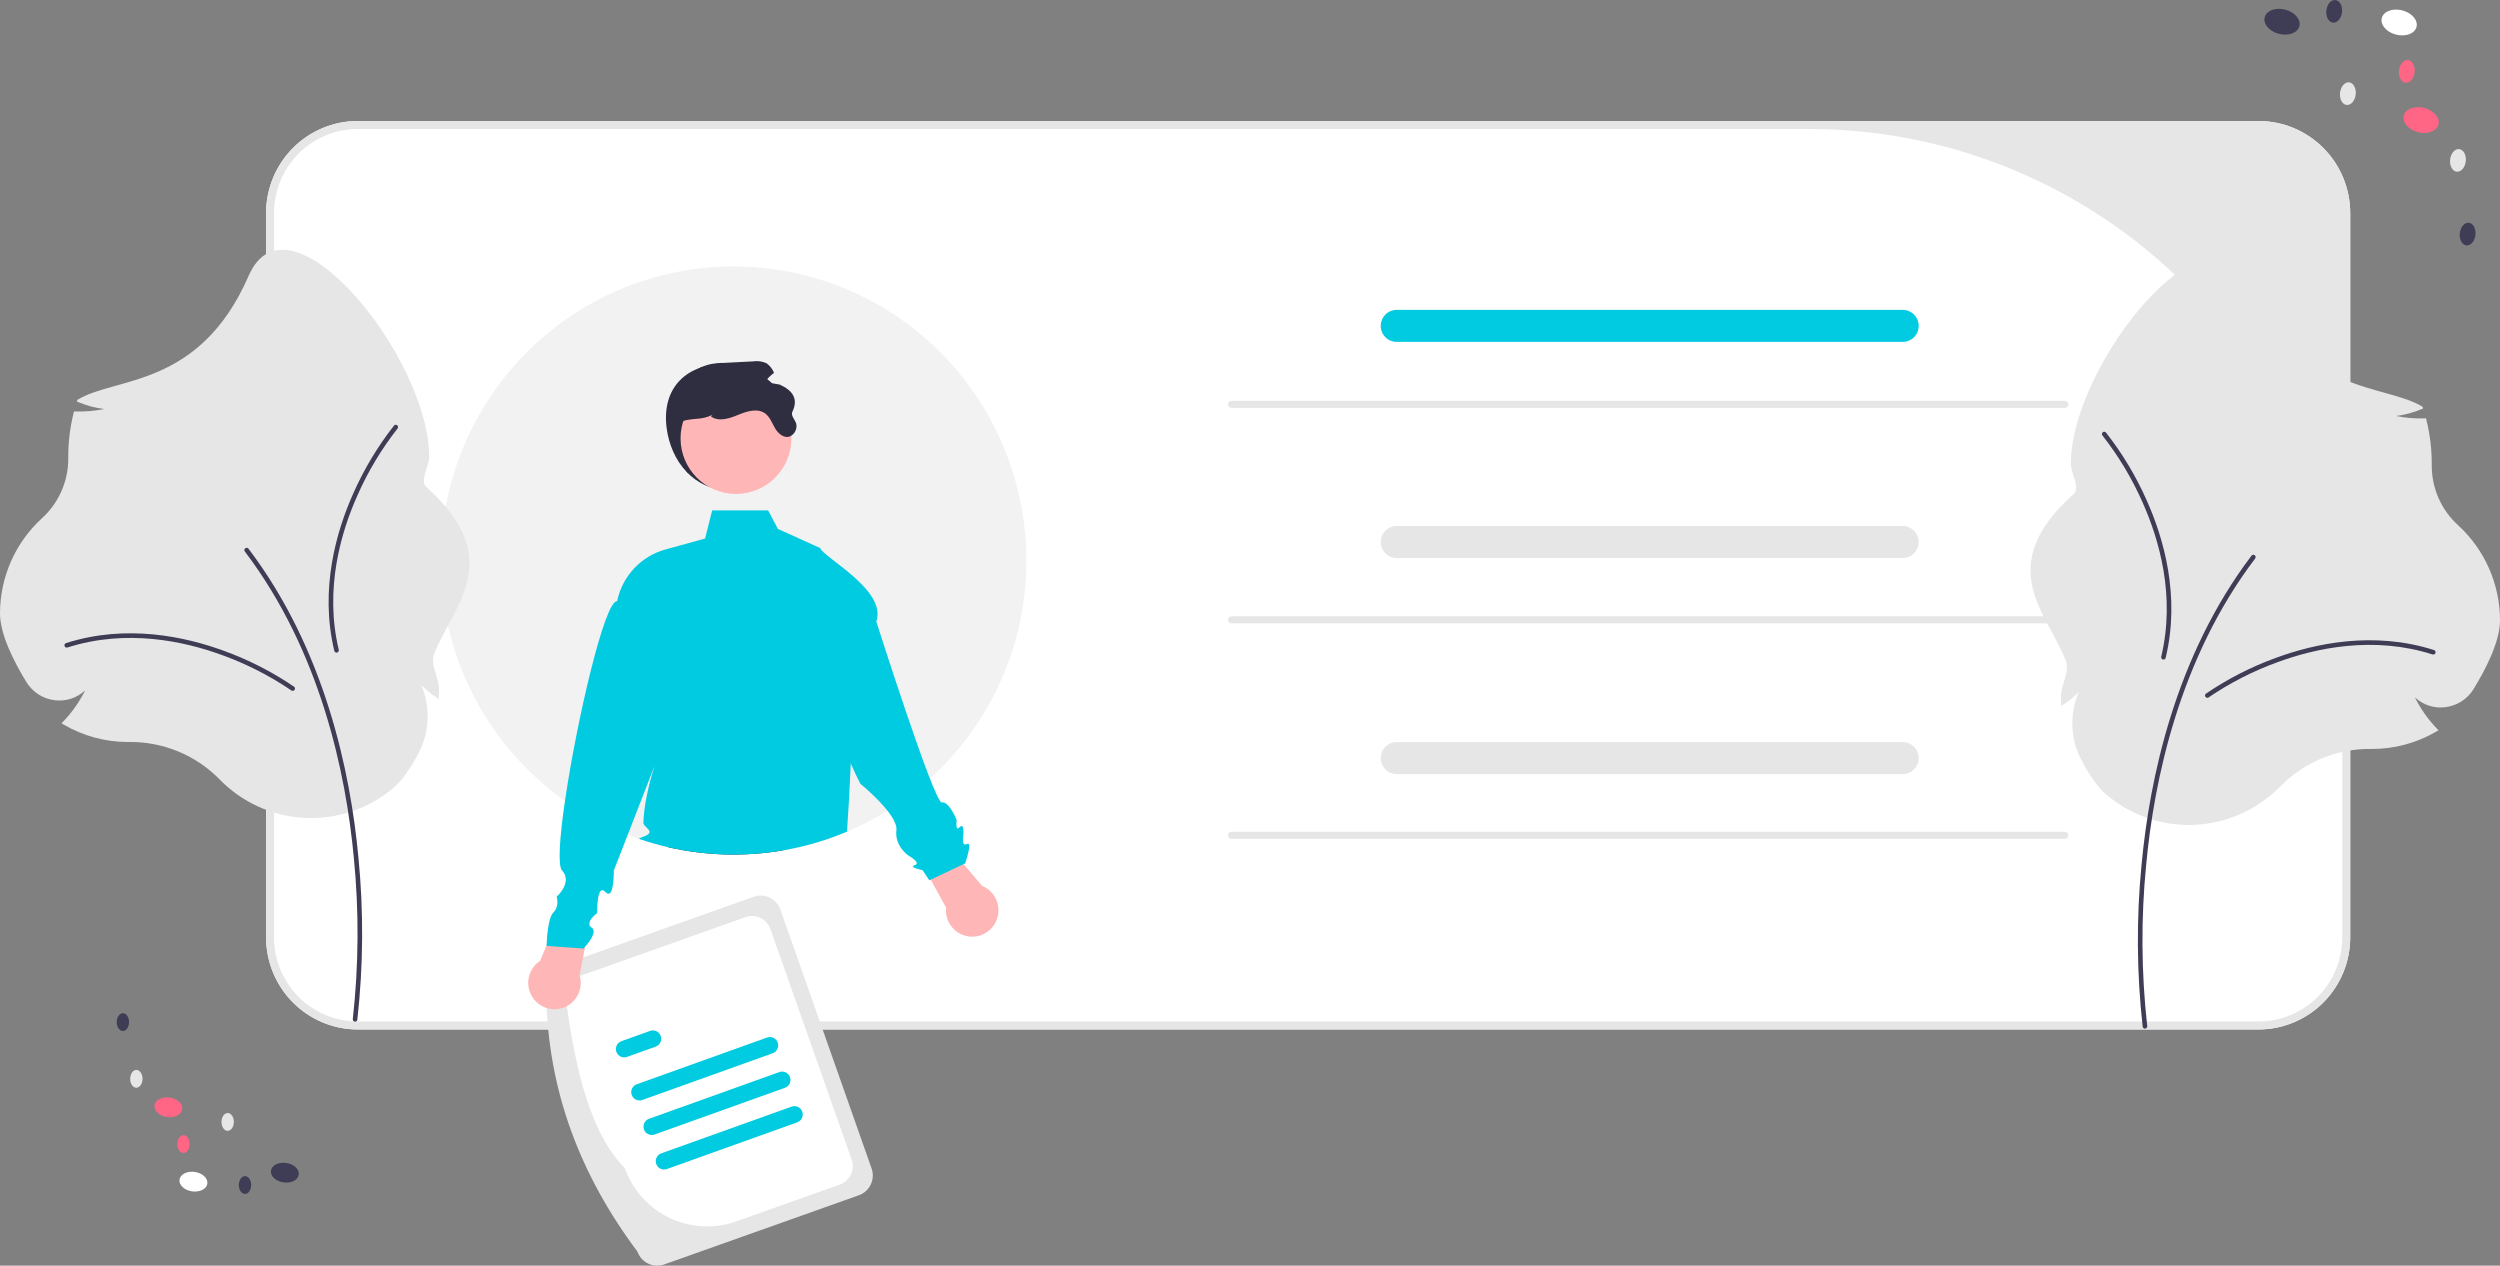 <svg width="399" height="202" viewBox="0 0 399 202" fill="none" xmlns="http://www.w3.org/2000/svg">
<rect x="0" y="0" width="399" height="202" fill="#808080" stroke="none"/>
<g clip-path="url(#clip0_3460_51848)">
<path d="M360.468 164.303H57.093C53.215 164.299 49.496 162.749 46.754 159.995C44.012 157.241 42.469 153.507 42.465 149.612V34.003C42.469 30.108 44.012 26.374 46.754 23.62C49.497 20.866 53.215 19.317 57.093 19.312H360.468C364.347 19.317 368.065 20.866 370.807 23.62C373.55 26.374 375.092 30.108 375.097 34.003V149.612C375.092 153.507 373.55 157.241 370.807 159.995C368.065 162.749 364.347 164.299 360.468 164.303Z" fill="white"/>
<path d="M360.468 164.303H57.093C53.215 164.299 49.496 162.749 46.754 159.995C44.012 157.241 42.469 153.507 42.465 149.612V34.003C42.469 30.108 44.012 26.374 46.754 23.62C49.497 20.866 53.215 19.317 57.093 19.312H360.468C364.347 19.317 368.065 20.866 370.807 23.62C373.55 26.374 375.092 30.108 375.097 34.003V149.612C375.092 153.507 373.55 157.241 370.807 159.995C368.065 162.749 364.347 164.299 360.468 164.303ZM57.093 20.59C53.551 20.59 50.154 22.003 47.649 24.519C45.144 27.034 43.737 30.446 43.737 34.003V149.612C43.737 151.374 44.082 153.118 44.754 154.745C45.425 156.373 46.408 157.851 47.649 159.097C48.889 160.342 50.361 161.33 51.982 162.005C53.602 162.679 55.339 163.026 57.093 163.026H360.468C362.222 163.026 363.959 162.679 365.58 162.005C367.2 161.33 368.672 160.342 369.913 159.097C371.153 157.851 372.137 156.373 372.808 154.745C373.479 153.118 373.825 151.374 373.825 149.612V106.021C373.825 83.364 364.862 61.634 348.909 45.612C332.955 29.591 311.318 20.59 288.757 20.59H57.093Z" fill="#E6E6E6"/>
<path d="M33.09 188.914C33.214 188.058 32.32 187.219 31.095 187.04C29.869 186.86 28.774 187.409 28.65 188.266C28.526 189.122 29.419 189.962 30.645 190.141C31.871 190.32 32.965 189.771 33.09 188.914Z" fill="white"/>
<path d="M47.683 187.485C47.807 186.628 46.914 185.789 45.688 185.61C44.462 185.431 43.368 185.98 43.244 186.836C43.12 187.692 44.013 188.532 45.239 188.711C46.465 188.89 47.559 188.341 47.683 187.485Z" fill="#3F3D56"/>
<path d="M29.09 177.049C29.213 176.193 28.32 175.353 27.095 175.174C25.869 174.995 24.774 175.544 24.65 176.401C24.526 177.257 25.419 178.096 26.645 178.275C27.871 178.455 28.965 177.906 29.09 177.049Z" fill="#FF6584"/>
<path d="M22.748 172.188C22.754 171.402 22.318 170.761 21.773 170.757C21.229 170.753 20.782 171.387 20.776 172.173C20.77 172.959 21.207 173.6 21.752 173.604C22.296 173.608 22.742 172.974 22.748 172.188Z" fill="#E6E6E6"/>
<path d="M20.6 163.135C20.606 162.349 20.169 161.709 19.625 161.704C19.08 161.7 18.634 162.334 18.628 163.12C18.622 163.907 19.059 164.547 19.603 164.551C20.148 164.556 20.594 163.922 20.6 163.135Z" fill="#3F3D56"/>
<path d="M37.323 179.068C37.329 178.282 36.892 177.641 36.347 177.637C35.803 177.633 35.356 178.267 35.351 179.053C35.345 179.839 35.781 180.48 36.326 180.484C36.87 180.488 37.317 179.854 37.323 179.068Z" fill="#E6E6E6"/>
<path d="M30.272 182.604C30.278 181.818 29.841 181.177 29.297 181.173C28.752 181.169 28.306 181.803 28.3 182.589C28.294 183.375 28.73 184.016 29.275 184.02C29.82 184.024 30.266 183.39 30.272 182.604Z" fill="#FF6584"/>
<path d="M40.088 189.14C40.094 188.354 39.657 187.713 39.113 187.709C38.568 187.705 38.122 188.339 38.116 189.125C38.11 189.911 38.547 190.552 39.092 190.556C39.636 190.56 40.082 189.926 40.088 189.14Z" fill="#3F3D56"/>
<path d="M385.676 4.294C385.946 3.225 384.924 2.042 383.393 1.652C381.862 1.263 380.403 1.814 380.133 2.883C379.863 3.952 380.885 5.135 382.416 5.525C383.946 5.914 385.406 5.363 385.676 4.294Z" fill="white"/>
<path d="M366.984 4.173C367.254 3.103 366.232 1.921 364.702 1.531C363.171 1.142 361.712 1.693 361.442 2.762C361.172 3.831 362.194 5.014 363.724 5.404C365.255 5.793 366.715 5.242 366.984 4.173Z" fill="#3F3D56"/>
<path d="M389.184 19.867C389.453 18.798 388.431 17.615 386.901 17.226C385.37 16.836 383.911 17.387 383.641 18.456C383.371 19.526 384.393 20.708 385.924 21.098C387.454 21.487 388.914 20.936 389.184 19.867Z" fill="#FF6584"/>
<path d="M393.539 25.74C393.65 24.744 393.18 23.874 392.49 23.796C391.8 23.719 391.151 24.463 391.04 25.459C390.93 26.455 391.399 27.326 392.089 27.403C392.779 27.48 393.428 26.736 393.539 25.74Z" fill="#E6E6E6"/>
<path d="M395.082 37.5C395.193 36.505 394.723 35.634 394.033 35.557C393.343 35.48 392.694 36.224 392.583 37.22C392.473 38.216 392.942 39.086 393.632 39.164C394.322 39.241 394.971 38.496 395.082 37.5Z" fill="#3F3D56"/>
<path d="M375.969 15.085C376.079 14.089 375.61 13.219 374.92 13.142C374.23 13.064 373.581 13.809 373.47 14.805C373.359 15.801 373.829 16.671 374.519 16.749C375.209 16.826 375.858 16.081 375.969 15.085Z" fill="#E6E6E6"/>
<path d="M385.375 11.537C385.486 10.541 385.016 9.67 384.326 9.593C383.636 9.516 382.987 10.26 382.876 11.256C382.766 12.252 383.235 13.122 383.925 13.2C384.615 13.277 385.264 12.533 385.375 11.537Z" fill="#FF6584"/>
<path d="M373.785 1.949C373.896 0.953 373.426 0.083 372.736 0.005C372.047 -0.072 371.397 0.672 371.287 1.668C371.176 2.664 371.645 3.534 372.335 3.612C373.025 3.689 373.674 2.945 373.785 1.949Z" fill="#3F3D56"/>
<path d="M163.81 89.455C163.827 101.025 159.571 112.19 151.866 120.791V120.797C150.776 122.014 149.626 123.173 148.419 124.272C147.183 125.395 145.888 126.451 144.539 127.434C143.598 128.123 142.631 128.775 141.639 129.388C140.462 130.123 139.252 130.802 138.007 131.426C137.085 131.892 136.144 132.326 135.183 132.729C129.451 135.148 123.294 136.392 117.076 136.388C113.564 136.392 110.063 135.998 106.639 135.213C105.056 134.852 103.493 134.404 101.958 133.872C101.367 133.674 100.775 133.457 100.19 133.227C96.642 131.85 93.278 130.037 90.173 127.83C83.611 123.19 78.349 116.931 74.895 109.656C71.44 102.381 69.909 94.335 70.45 86.294C70.99 78.252 73.584 70.486 77.98 63.743C82.377 57.001 88.428 51.508 95.552 47.796C102.675 44.084 110.631 42.276 118.652 42.548C126.673 42.82 134.489 45.161 141.347 49.347C148.205 53.533 153.875 59.422 157.809 66.446C161.743 73.471 163.81 81.395 163.81 89.455Z" fill="#F2F2F2"/>
<path d="M303.68 54.567H222.907C222.233 54.566 221.587 54.296 221.111 53.817C220.635 53.338 220.367 52.689 220.367 52.012C220.367 51.335 220.635 50.686 221.111 50.207C221.587 49.728 222.233 49.458 222.907 49.457H303.68C304.355 49.457 305.002 49.726 305.479 50.205C305.956 50.684 306.224 51.334 306.224 52.012C306.224 52.69 305.956 53.339 305.479 53.819C305.002 54.298 304.355 54.567 303.68 54.567Z" fill="#00CBE0"/>
<path d="M303.68 89.058H222.907C222.233 89.057 221.587 88.787 221.111 88.308C220.635 87.829 220.367 87.18 220.367 86.503C220.367 85.826 220.635 85.177 221.111 84.698C221.587 84.219 222.233 83.949 222.907 83.948H303.68C304.354 83.949 305.001 84.219 305.477 84.698C305.953 85.177 306.221 85.826 306.221 86.503C306.221 87.18 305.953 87.829 305.477 88.308C305.001 88.787 304.354 89.057 303.68 89.058Z" fill="#E6E6E6"/>
<path d="M303.68 123.549H222.907C222.233 123.548 221.587 123.279 221.111 122.8C220.635 122.321 220.367 121.671 220.367 120.994C220.367 120.317 220.635 119.668 221.111 119.189C221.587 118.71 222.233 118.44 222.907 118.439H303.68C304.355 118.439 305.002 118.709 305.479 119.188C305.956 119.667 306.224 120.317 306.224 120.994C306.224 121.672 305.956 122.322 305.479 122.801C305.002 123.28 304.355 123.549 303.68 123.549Z" fill="#E6E6E6"/>
<path d="M101.744 199.769C92.625 187.589 87.355 173.968 87.182 158.438C86.888 157.601 86.937 156.682 87.318 155.881C87.698 155.08 88.38 154.464 89.212 154.167L120.293 143.122C121.127 142.827 122.043 142.876 122.84 143.258C123.637 143.641 124.251 144.325 124.547 145.161L139.109 186.492C139.403 187.329 139.354 188.249 138.973 189.05C138.593 189.85 137.911 190.467 137.079 190.764L105.997 201.808C105.164 202.103 104.248 202.054 103.451 201.672C102.653 201.29 102.039 200.605 101.744 199.769Z" fill="#E6E6E6"/>
<path d="M99.727 186.438C94.243 180.87 91.895 170.937 90.365 159.867C90.09 159.083 90.136 158.222 90.492 157.472C90.849 156.722 91.487 156.145 92.267 155.867L118.978 146.375C119.759 146.099 120.616 146.144 121.363 146.502C122.11 146.86 122.685 147.501 122.962 148.284L135.92 185.063C136.195 185.847 136.149 186.708 135.793 187.458C135.437 188.208 134.798 188.786 134.019 189.064L117.471 194.944C113.995 196.175 110.174 195.97 106.848 194.376C103.521 192.781 100.96 189.927 99.727 186.438Z" fill="white"/>
<path d="M123.321 168.097L102.513 175.556C102.349 175.615 102.176 175.64 102.002 175.632C101.828 175.623 101.657 175.58 101.5 175.505C101.343 175.43 101.202 175.325 101.085 175.195C100.968 175.066 100.878 174.914 100.819 174.75C100.761 174.585 100.735 174.41 100.744 174.236C100.753 174.061 100.795 173.89 100.87 173.732C100.944 173.574 101.049 173.432 101.178 173.315C101.307 173.198 101.458 173.107 101.622 173.048L122.43 165.589C122.761 165.471 123.125 165.489 123.443 165.64C123.761 165.791 124.006 166.063 124.124 166.395C124.242 166.728 124.224 167.094 124.073 167.413C123.923 167.732 123.652 167.978 123.321 168.097Z" fill="#00CBE0"/>
<path d="M104.647 167.04L100.069 168.681C99.905 168.74 99.731 168.766 99.557 168.757C99.383 168.748 99.213 168.705 99.055 168.631C98.898 168.556 98.757 168.451 98.64 168.321C98.523 168.191 98.433 168.04 98.374 167.875C98.316 167.71 98.29 167.535 98.299 167.361C98.307 167.186 98.35 167.015 98.425 166.857C98.499 166.699 98.605 166.557 98.734 166.44C98.863 166.322 99.014 166.232 99.178 166.173L103.756 164.532C103.92 164.473 104.094 164.447 104.268 164.456C104.442 164.464 104.612 164.507 104.77 164.582C104.927 164.657 105.068 164.762 105.185 164.892C105.302 165.022 105.393 165.173 105.451 165.338C105.51 165.503 105.535 165.677 105.527 165.852C105.518 166.027 105.475 166.198 105.4 166.356C105.326 166.514 105.221 166.656 105.091 166.773C104.962 166.89 104.811 166.981 104.647 167.04Z" fill="#00CBE0"/>
<path d="M127.238 179.122L106.43 186.581C106.099 186.699 105.735 186.68 105.417 186.529C105.1 186.378 104.855 186.106 104.737 185.774C104.619 185.442 104.637 185.076 104.788 184.757C104.938 184.438 105.208 184.192 105.539 184.073L126.347 176.614C126.678 176.496 127.042 176.514 127.359 176.666C127.677 176.817 127.921 177.089 128.039 177.421C128.157 177.753 128.139 178.119 127.989 178.438C127.839 178.757 127.569 179.003 127.238 179.122Z" fill="#00CBE0"/>
<path d="M125.278 173.609L104.47 181.068C104.139 181.187 103.775 181.168 103.457 181.017C103.139 180.866 102.895 180.594 102.776 180.262C102.658 179.929 102.676 179.563 102.827 179.244C102.977 178.925 103.248 178.679 103.579 178.56L124.387 171.101C124.551 171.042 124.725 171.016 124.899 171.025C125.073 171.034 125.243 171.077 125.401 171.151C125.558 171.226 125.7 171.331 125.816 171.461C125.933 171.591 126.024 171.742 126.082 171.907C126.141 172.072 126.166 172.247 126.158 172.421C126.149 172.596 126.106 172.767 126.031 172.925C125.957 173.083 125.852 173.225 125.723 173.342C125.593 173.46 125.442 173.55 125.278 173.609Z" fill="#00CBE0"/>
<path d="M106.384 68.221C107.061 73.712 110.849 78.239 116.358 78.239C119.004 78.239 121.541 77.183 123.411 75.305C125.282 73.426 126.333 70.878 126.333 68.221C126.333 62.689 121.843 58.716 116.358 58.204C110.538 57.661 105.514 61.172 106.384 68.221Z" fill="#2F2E41"/>
<path d="M125.043 135.705C118.935 136.76 112.68 136.593 106.637 135.214C109.505 133.623 118.206 134.6 125.043 135.705Z" fill="#2F2E41"/>
<path d="M86.221 153.325L91.012 141.696L94.787 143.802L92.507 155.632C92.735 156.381 92.751 157.18 92.552 157.937C92.353 158.695 91.948 159.382 91.382 159.922C90.815 160.461 90.111 160.831 89.346 160.99C88.582 161.149 87.789 161.09 87.056 160.821C86.323 160.552 85.679 160.083 85.197 159.467C84.715 158.851 84.414 158.112 84.327 157.333C84.24 156.554 84.371 155.766 84.706 155.058C85.04 154.35 85.565 153.75 86.221 153.325Z" fill="#FFB6B6"/>
<path d="M135.785 121.858V121.865C135.613 125.914 135.378 129.766 135.181 132.729C129.448 135.149 123.292 136.393 117.073 136.389C113.562 136.393 110.06 135.999 106.637 135.214C105.053 134.853 103.491 134.405 101.956 133.873C102.169 133.734 102.4 133.625 102.642 133.547C104.932 132.768 102.668 132.059 102.687 131.318C102.757 128.61 103.501 125.359 104.461 122.242L100.187 133.228L97.961 138.938C97.961 138.938 98.038 143.869 96.626 142.361C95.207 140.854 95.309 145.734 95.309 145.734C94.868 146.049 94.489 146.443 94.19 146.896C94.064 147.1 94.016 147.343 94.056 147.58V147.586C94.12 147.772 94.246 147.93 94.412 148.033C95.373 148.685 93.993 150.409 93.382 151.093C93.217 151.278 93.109 151.387 93.109 151.387L87.238 150.965V150.85C87.264 150.154 87.423 146.488 88.332 145.612C89.331 144.648 88.841 143.121 88.841 143.121C88.841 143.121 91.449 140.803 89.7 138.919C89 138.159 89.312 133.656 90.17 127.83C92.046 114.979 96.543 95.69 98.489 95.964C98.89 94.008 99.822 92.201 101.181 90.742C102.54 89.284 104.274 88.231 106.191 87.699L112.532 85.949L113.664 81.459H122.594L124.146 84.41L130.652 87.361L130.735 87.399L130.938 87.489L131.015 87.731C131.015 87.731 131.008 87.738 131.015 87.738L134.634 99.152C136.262 101.03 136.198 112.003 135.785 121.858Z" fill="#00CBE0"/>
<path d="M150.992 144.857L144.945 133.834L148.941 132.19L156.713 141.369C157.439 141.659 158.069 142.145 158.534 142.775C158.999 143.404 159.28 144.151 159.345 144.932C159.411 145.713 159.258 146.497 158.904 147.195C158.55 147.894 158.009 148.479 157.342 148.886C156.675 149.293 155.908 149.504 155.128 149.497C154.347 149.49 153.584 149.265 152.925 148.846C152.265 148.428 151.734 147.833 151.393 147.128C151.052 146.423 150.913 145.637 150.992 144.857Z" fill="#FFB6B6"/>
<path d="M130.656 87.272C131.732 89.213 141.568 94.205 139.864 99.216C139.864 99.216 149.105 128.251 150.306 128.061C151.508 127.872 152.681 130.871 152.681 130.871C152.681 130.871 152.426 132.828 153.175 132.015C153.925 131.201 153.746 133.334 153.746 133.334C153.746 133.334 153.386 135.215 154.338 134.704C155.29 134.192 154.038 137.794 154.038 137.794L148.319 140.498L147.232 138.874C147.232 138.874 144.91 138.429 146.003 138.078C147.096 137.726 144.975 136.542 144.975 136.542C144.975 136.542 142.757 135.028 143.066 132.52C143.375 130.013 137.31 125.084 137.31 125.084C133.14 116.816 130.859 108.328 130.867 99.572L130.656 87.272Z" fill="#00CBE0"/>
<path d="M117.462 78.834C122.347 78.834 126.307 74.857 126.307 69.951C126.307 65.045 122.347 61.068 117.462 61.068C112.577 61.068 108.617 65.045 108.617 69.951C108.617 74.857 112.577 78.834 117.462 78.834Z" fill="#FFB6B6"/>
<path d="M108.302 70.919C108.582 72.849 110.22 75.542 109.837 75.542C109.453 75.542 106.725 67.585 109.453 67.066C111.431 66.69 111.874 67.02 113.723 66.215L113.462 66.461C114.686 67.355 116.389 66.804 117.786 66.222C119.186 65.644 120.885 65.093 122.113 65.983C122.884 66.542 123.21 67.513 123.69 68.338C124.169 69.166 125.056 69.948 125.969 69.694C126.324 69.556 126.627 69.308 126.834 68.986C127.041 68.664 127.141 68.285 127.119 67.902C127.116 67.139 126.127 66.413 126.46 65.729C127.447 63.701 126.559 62.318 124.407 61.364C123.625 61.245 122.842 61.123 122.059 60.998C122.469 60.428 122.967 59.926 123.532 59.511C123.293 58.895 122.88 58.363 122.343 57.981C121.68 57.672 120.941 57.565 120.218 57.673C118.599 57.758 116.981 57.843 115.365 57.927C114.161 57.906 112.966 58.139 111.858 58.613C110.523 59.303 109.649 60.647 109.012 62.015C107.585 65.09 107.811 67.563 108.302 70.919Z" fill="#2F2E41"/>
<path d="M329.563 65.093H196.544C196.398 65.093 196.258 65.034 196.154 64.93C196.05 64.826 195.992 64.685 195.992 64.538C195.992 64.391 196.05 64.25 196.154 64.146C196.258 64.042 196.398 63.983 196.544 63.983H329.563C329.709 63.983 329.85 64.042 329.953 64.146C330.057 64.25 330.115 64.391 330.115 64.538C330.115 64.685 330.057 64.826 329.953 64.93C329.85 65.034 329.709 65.093 329.563 65.093Z" fill="#E6E6E6"/>
<path d="M329.563 99.48H196.544C196.398 99.48 196.258 99.422 196.154 99.318C196.05 99.214 195.992 99.073 195.992 98.926C195.992 98.779 196.05 98.638 196.154 98.534C196.258 98.43 196.398 98.371 196.544 98.371H329.563C329.709 98.371 329.85 98.43 329.953 98.534C330.057 98.638 330.115 98.779 330.115 98.926C330.115 99.073 330.057 99.214 329.953 99.318C329.85 99.422 329.709 99.48 329.563 99.48Z" fill="#E6E6E6"/>
<path d="M329.563 133.868H196.544C196.398 133.868 196.258 133.81 196.154 133.706C196.05 133.602 195.992 133.461 195.992 133.313C195.992 133.166 196.05 133.025 196.154 132.921C196.258 132.817 196.398 132.759 196.544 132.759H329.563C329.709 132.759 329.85 132.817 329.953 132.921C330.057 133.025 330.115 133.166 330.115 133.313C330.115 133.461 330.057 133.602 329.953 133.706C329.85 133.81 329.709 133.868 329.563 133.868Z" fill="#E6E6E6"/>
<path d="M349.363 131.67C344.494 131.67 339.784 129.923 336.083 126.745C334.849 125.683 333.533 123.838 332.173 121.261C331.306 119.601 330.82 117.767 330.751 115.893C330.683 114.019 331.033 112.154 331.777 110.434C331.06 111.167 330.267 111.821 329.411 112.384L328.979 112.673L328.954 112.152C328.937 111.813 328.929 111.475 328.929 111.148C328.929 109.22 330.381 107.264 329.711 105.481C326.889 97.97 317.936 90.506 330.911 78.881C332.111 77.806 330.508 75.656 330.508 74.028C330.508 58.084 352.948 30.499 359.307 45.112C367.151 63.133 380.664 61.206 386.65 64.928L386.737 65.191L386.481 65.295C385.171 65.848 383.791 66.217 382.38 66.391C383.884 66.699 385.419 66.828 386.953 66.775L387.19 66.767L387.248 66.999C387.819 69.298 388.107 71.659 388.107 74.028L388.106 74.285C388.101 76.084 388.473 77.865 389.199 79.511C389.925 81.156 390.988 82.63 392.319 83.835C394.421 85.76 396.101 88.104 397.252 90.717C398.402 93.33 398.998 96.155 399.001 99.012C399.001 102.393 396.713 106.83 394.794 109.957C394.308 110.754 393.648 111.429 392.864 111.933C392.081 112.437 391.194 112.756 390.27 112.867C389.395 112.978 388.506 112.894 387.667 112.622C386.828 112.35 386.058 111.895 385.413 111.291C386.322 113.125 387.505 114.809 388.923 116.282L389.185 116.552L388.86 116.743C385.735 118.572 382.183 119.536 378.566 119.534L378.355 119.534C375.703 119.506 373.072 120.011 370.617 121.017C368.161 122.024 365.931 123.512 364.055 125.395C362.146 127.371 359.862 128.943 357.34 130.021C354.817 131.098 352.105 131.659 349.363 131.67Z" fill="#E6E6E6"/>
<path d="M342.333 164.169C342.245 164.169 342.159 164.137 342.092 164.079C342.026 164.02 341.982 163.94 341.97 163.852C341.009 155.246 340.951 146.562 341.798 137.944C343.067 124.349 347.14 104.767 359.342 88.684C359.371 88.646 359.408 88.614 359.45 88.589C359.491 88.565 359.537 88.549 359.585 88.542C359.633 88.536 359.682 88.539 359.728 88.551C359.775 88.564 359.819 88.585 359.857 88.615C359.896 88.644 359.928 88.681 359.952 88.722C359.976 88.764 359.992 88.811 359.999 88.859C360.005 88.907 360.002 88.956 359.99 89.002C359.977 89.049 359.956 89.093 359.927 89.132C347.83 105.075 343.789 124.514 342.53 138.013C341.687 146.574 341.744 155.199 342.697 163.748C342.705 163.8 342.701 163.854 342.686 163.904C342.671 163.955 342.645 164.002 342.611 164.042C342.576 164.082 342.533 164.114 342.486 164.136C342.438 164.158 342.386 164.169 342.333 164.169Z" fill="#3F3D56"/>
<path d="M352.29 111.369C352.212 111.369 352.136 111.344 352.074 111.298C352.011 111.253 351.964 111.188 351.94 111.114C351.916 111.04 351.916 110.96 351.94 110.886C351.964 110.811 352.011 110.747 352.073 110.701C355.55 108.337 359.306 106.417 363.255 104.985C369.424 102.716 378.805 100.66 388.463 103.747C388.509 103.762 388.552 103.785 388.588 103.817C388.625 103.848 388.656 103.886 388.678 103.929C388.7 103.972 388.714 104.019 388.718 104.067C388.722 104.116 388.716 104.164 388.702 104.21C388.687 104.257 388.663 104.3 388.632 104.337C388.601 104.374 388.563 104.404 388.52 104.426C388.477 104.449 388.431 104.462 388.383 104.466C388.334 104.47 388.286 104.465 388.24 104.45C378.78 101.427 369.569 103.449 363.508 105.678C359.622 107.086 355.927 108.974 352.505 111.298C352.443 111.344 352.367 111.369 352.29 111.369Z" fill="#3F3D56"/>
<path d="M335.47 69.299C335.464 69.222 335.483 69.144 335.524 69.078C335.565 69.011 335.626 68.96 335.698 68.931C335.77 68.901 335.849 68.895 335.924 68.914C336 68.933 336.067 68.975 336.117 69.034C338.715 72.347 340.893 75.971 342.6 79.823C345.297 85.839 348.015 95.088 345.644 104.984C345.633 105.031 345.613 105.076 345.584 105.115C345.556 105.154 345.52 105.188 345.479 105.213C345.438 105.238 345.392 105.255 345.344 105.263C345.297 105.271 345.248 105.269 345.201 105.257C345.154 105.246 345.11 105.225 345.07 105.197C345.031 105.168 344.998 105.132 344.973 105.091C344.948 105.049 344.931 105.003 344.924 104.955C344.916 104.907 344.918 104.858 344.93 104.811C347.251 95.118 344.579 86.037 341.929 80.126C340.251 76.336 338.11 72.77 335.555 69.51C335.505 69.451 335.475 69.377 335.47 69.299Z" fill="#3F3D56"/>
<path d="M34.946 124.286C33.07 122.403 30.84 120.914 28.384 119.908C25.929 118.901 23.298 118.397 20.646 118.424L20.434 118.425C16.818 118.426 13.265 117.463 10.141 115.633L9.816 115.443L10.078 115.172C11.495 113.699 12.679 112.016 13.588 110.182C12.942 110.786 12.173 111.24 11.334 111.512C10.494 111.785 9.606 111.868 8.731 111.758C7.807 111.647 6.92 111.328 6.136 110.824C5.353 110.32 4.693 109.644 4.207 108.848C2.288 105.72 0 101.283 0 97.903C0.003 95.046 0.599 92.221 1.749 89.608C2.9 86.994 4.579 84.65 6.682 82.725C8.013 81.52 9.076 80.047 9.802 78.401C10.528 76.756 10.9 74.975 10.895 73.175L10.894 72.919C10.893 70.55 11.182 68.189 11.752 65.89L11.81 65.658L12.048 65.666C13.582 65.718 15.117 65.589 16.621 65.281C15.21 65.108 13.83 64.739 12.52 64.186L12.264 64.082L12.351 63.819C18.337 60.096 31.85 62.024 39.693 44.002C46.053 29.389 68.493 56.974 68.493 72.919C68.493 74.546 66.89 76.696 68.09 77.772C81.064 89.396 72.112 96.861 69.29 104.372C68.62 106.154 70.072 108.111 70.072 110.039C70.072 110.366 70.064 110.703 70.047 111.042L70.022 111.563L69.59 111.274C68.734 110.711 67.941 110.058 67.223 109.325C67.967 111.045 68.318 112.91 68.249 114.784C68.181 116.657 67.695 118.492 66.827 120.152C65.468 122.729 64.152 124.574 62.917 125.635C58.963 129.034 53.864 130.788 48.665 130.537C43.465 130.286 38.558 128.05 34.946 124.286Z" fill="#E6E6E6"/>
<path d="M56.669 163.06C56.757 163.06 56.843 163.028 56.91 162.969C56.976 162.911 57.02 162.831 57.032 162.743C57.993 154.137 58.051 145.453 57.204 136.835C55.935 123.24 51.862 103.657 39.66 87.575C39.631 87.537 39.594 87.504 39.552 87.48C39.511 87.455 39.465 87.439 39.417 87.433C39.369 87.427 39.32 87.43 39.274 87.442C39.227 87.454 39.183 87.476 39.145 87.505C39.106 87.535 39.074 87.571 39.05 87.613C39.026 87.655 39.01 87.701 39.003 87.749C38.997 87.797 39 87.846 39.012 87.893C39.025 87.94 39.046 87.984 39.075 88.022C51.172 103.966 55.212 123.404 56.472 136.904C57.314 145.464 57.258 154.09 56.305 162.639C56.297 162.691 56.301 162.744 56.316 162.795C56.331 162.846 56.357 162.893 56.391 162.933C56.426 162.973 56.468 163.005 56.516 163.026C56.564 163.048 56.616 163.06 56.669 163.06Z" fill="#3F3D56"/>
<path d="M46.711 110.26C46.788 110.26 46.864 110.236 46.927 110.19C46.989 110.144 47.036 110.08 47.06 110.005C47.084 109.931 47.084 109.851 47.06 109.777C47.036 109.703 46.99 109.638 46.927 109.593C43.45 107.229 39.694 105.309 35.745 103.876C29.576 101.608 20.195 99.552 10.537 102.639C10.491 102.653 10.449 102.677 10.412 102.708C10.375 102.739 10.345 102.778 10.322 102.821C10.3 102.864 10.287 102.911 10.283 102.959C10.278 103.007 10.284 103.056 10.299 103.102C10.313 103.148 10.337 103.191 10.368 103.228C10.399 103.265 10.437 103.296 10.48 103.318C10.523 103.34 10.57 103.354 10.618 103.358C10.666 103.362 10.714 103.357 10.76 103.342C20.22 100.318 29.431 102.341 35.492 104.569C39.378 105.978 43.074 107.865 46.495 110.19C46.557 110.236 46.633 110.26 46.711 110.26Z" fill="#3F3D56"/>
<path d="M63.528 68.19C63.533 68.112 63.514 68.035 63.473 67.968C63.432 67.902 63.372 67.851 63.3 67.821C63.228 67.792 63.148 67.786 63.073 67.805C62.998 67.823 62.93 67.865 62.88 67.925C60.282 71.238 58.105 74.862 56.398 78.714C53.701 84.73 50.983 93.978 53.353 103.875C53.364 103.922 53.385 103.966 53.413 104.006C53.441 104.045 53.477 104.078 53.518 104.104C53.559 104.129 53.605 104.146 53.653 104.154C53.701 104.161 53.749 104.159 53.796 104.148C53.843 104.137 53.888 104.116 53.927 104.088C53.966 104.059 53.999 104.023 54.024 103.981C54.049 103.94 54.066 103.894 54.074 103.846C54.081 103.798 54.079 103.749 54.068 103.702C51.746 94.009 54.418 84.928 57.068 79.017C58.746 75.227 60.887 71.66 63.442 68.401C63.492 68.341 63.522 68.268 63.528 68.19Z" fill="#3F3D56"/>
</g>
<defs>
<clipPath id="clip0_3460_51848">
<rect width="399" height="202" fill="white"/>
</clipPath>
</defs>
</svg>
